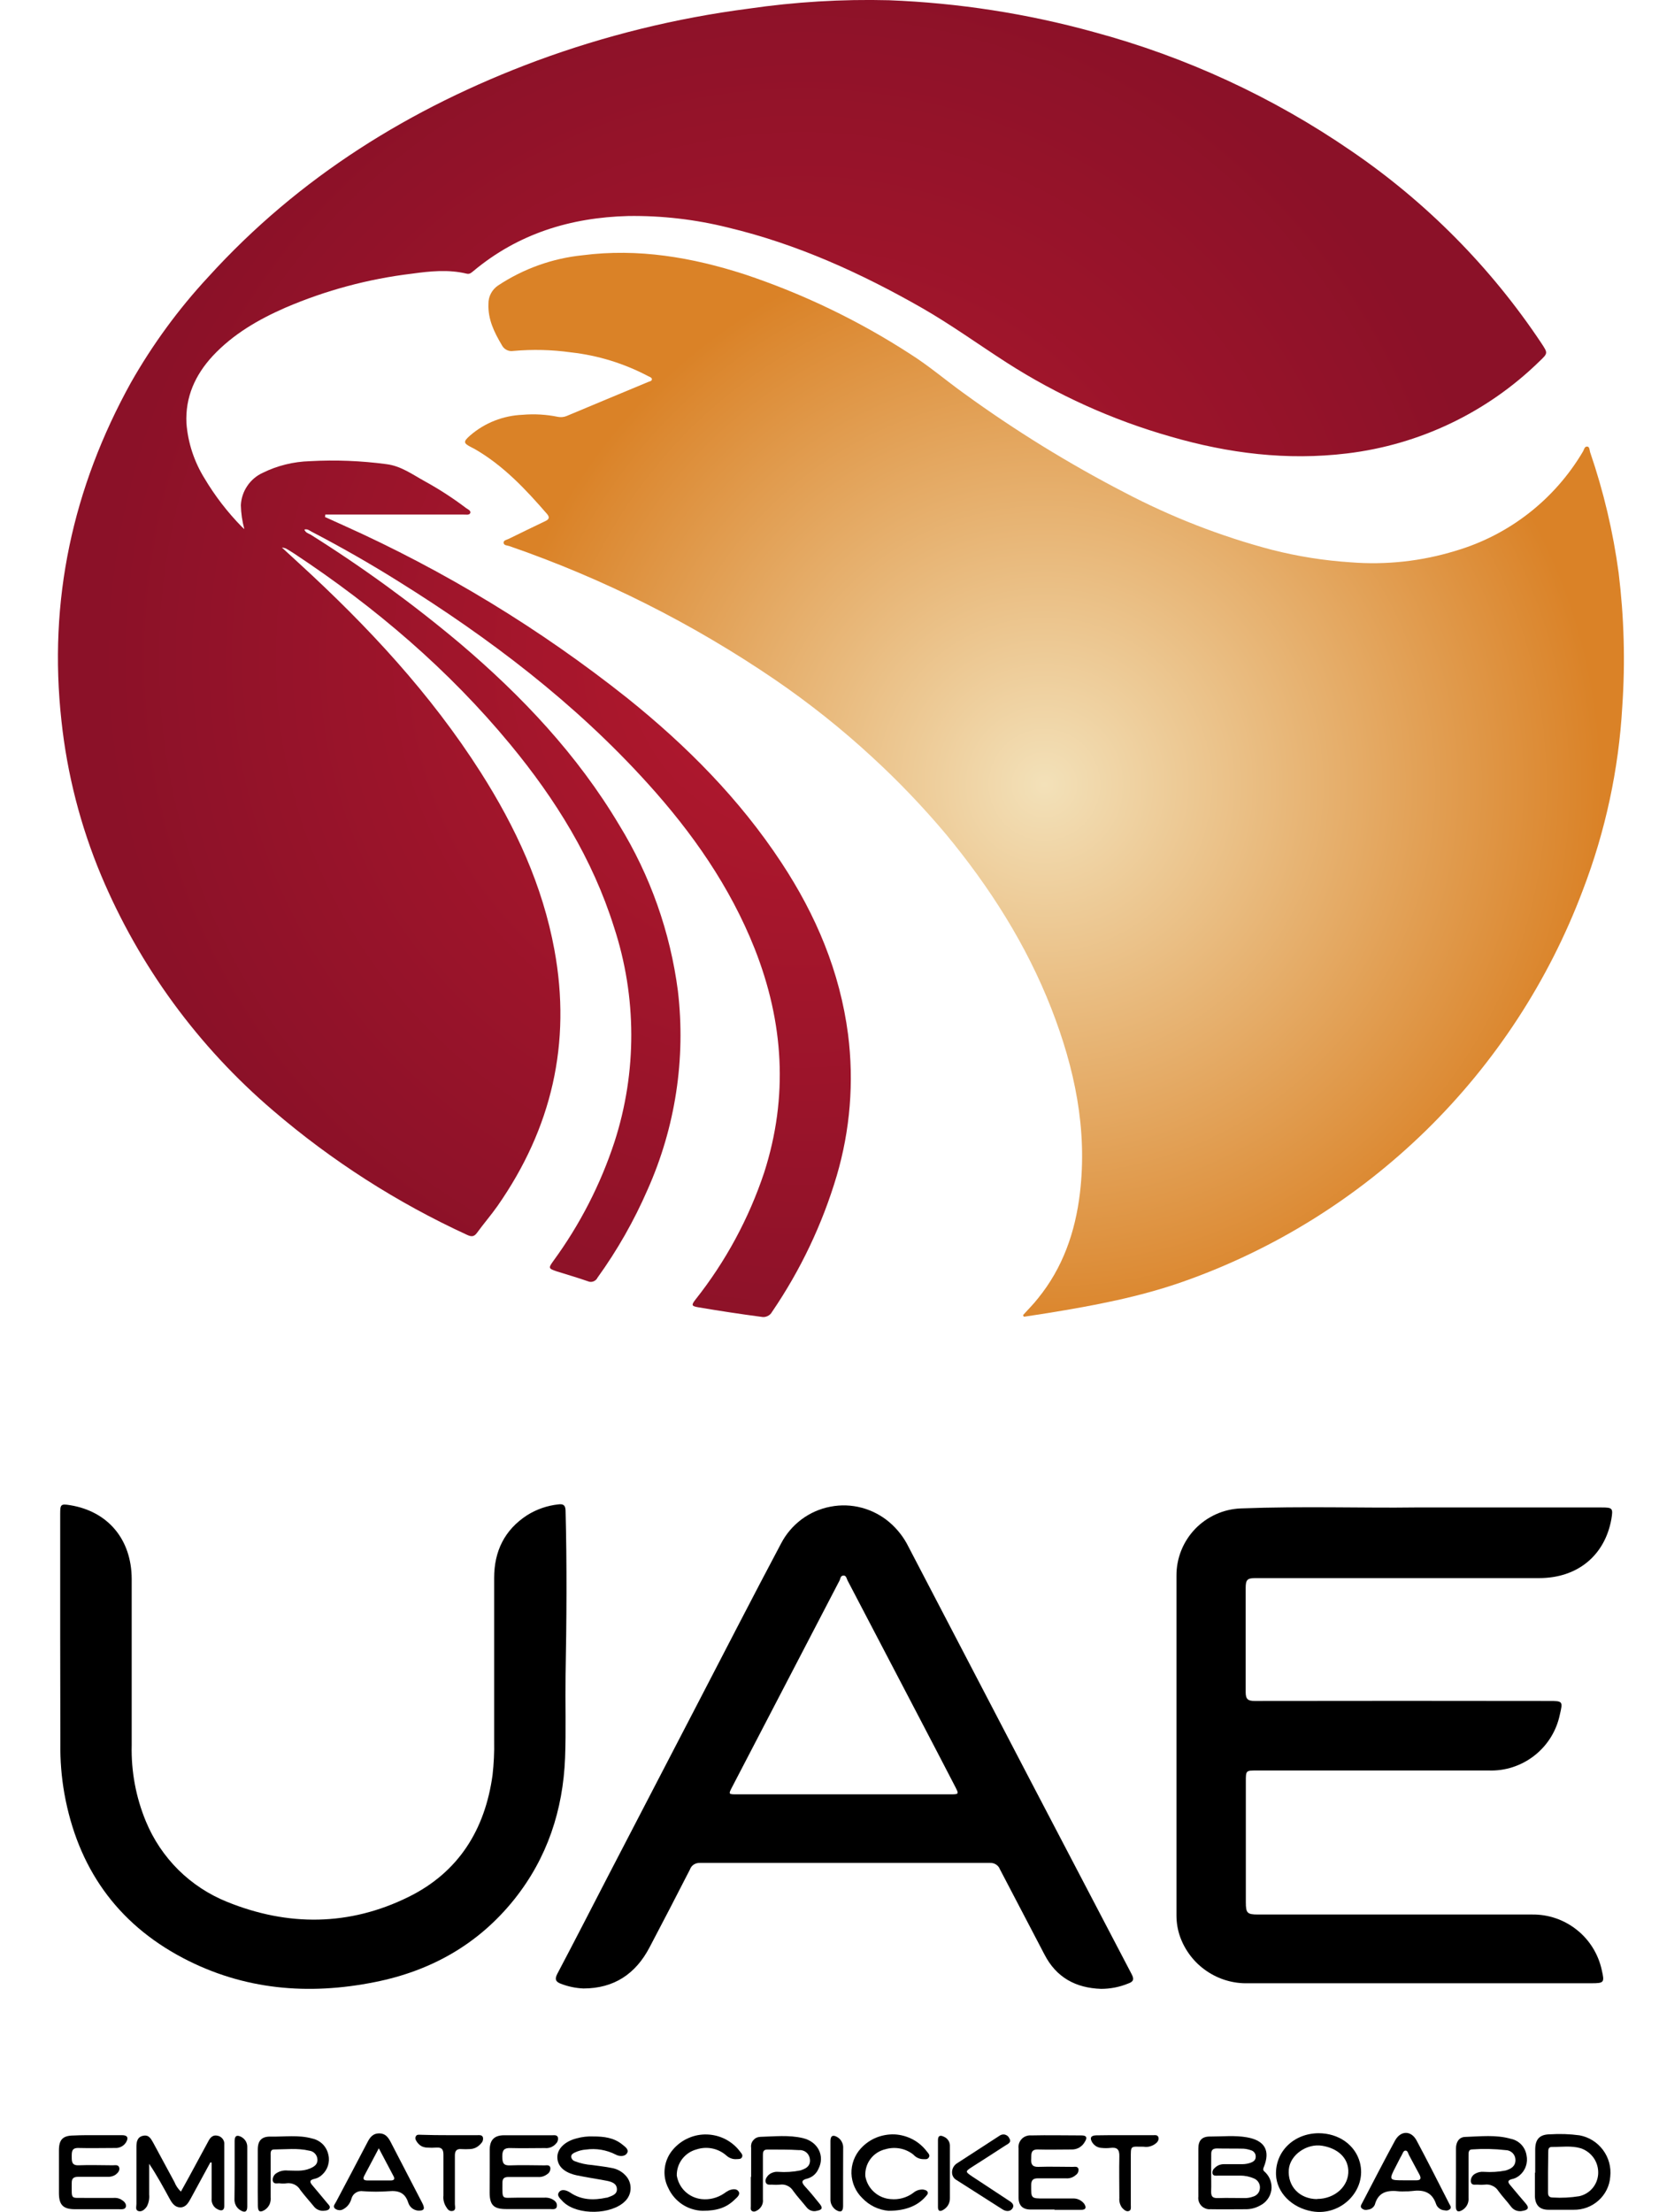 <svg width="21" height="28" viewBox="0 0 21 28" fill="none" xmlns="http://www.w3.org/2000/svg">
<path d="M3.093 6.697C3.066 6.598 3.051 6.496 3.049 6.394C3.053 6.307 3.081 6.223 3.13 6.151C3.178 6.079 3.246 6.021 3.325 5.985C3.511 5.893 3.715 5.843 3.923 5.837C4.247 5.819 4.572 5.832 4.893 5.875C5.077 5.898 5.223 6.007 5.378 6.092C5.56 6.192 5.734 6.305 5.899 6.43C5.921 6.446 5.962 6.462 5.953 6.492C5.944 6.523 5.898 6.512 5.868 6.513C5.783 6.513 5.696 6.513 5.61 6.513C5.113 6.513 4.616 6.513 4.118 6.513L4.114 6.544C4.19 6.578 4.266 6.612 4.342 6.647C5.629 7.224 6.838 7.96 7.942 8.837C8.692 9.439 9.361 10.113 9.891 10.918C10.329 11.582 10.632 12.299 10.735 13.093C10.811 13.693 10.762 14.303 10.591 14.883C10.409 15.496 10.133 16.076 9.773 16.604C9.76 16.628 9.74 16.647 9.715 16.658C9.69 16.67 9.662 16.673 9.636 16.667C9.371 16.632 9.107 16.592 8.843 16.547C8.753 16.532 8.748 16.52 8.804 16.448C9.185 15.967 9.479 15.423 9.673 14.841C9.981 13.882 9.92 12.938 9.553 12.008C9.24 11.219 8.762 10.538 8.197 9.914C7.277 8.897 6.197 8.077 5.038 7.355C4.682 7.132 4.317 6.924 3.945 6.73C3.918 6.716 3.893 6.691 3.853 6.703C3.867 6.741 3.902 6.752 3.929 6.765C4.592 7.181 5.225 7.642 5.824 8.145C6.608 8.811 7.308 9.552 7.838 10.442C8.231 11.082 8.484 11.797 8.581 12.542C8.682 13.4 8.549 14.269 8.197 15.058C8.026 15.451 7.814 15.824 7.563 16.172C7.553 16.194 7.534 16.21 7.511 16.219C7.489 16.227 7.464 16.227 7.442 16.217C7.311 16.171 7.178 16.133 7.048 16.092C6.94 16.055 6.94 16.05 7.005 15.959C7.34 15.501 7.601 14.993 7.778 14.454C8.064 13.57 8.062 12.617 7.772 11.734C7.5 10.87 7.033 10.117 6.459 9.422C5.676 8.475 4.752 7.687 3.729 7.01C3.693 6.986 3.656 6.964 3.619 6.942C3.603 6.936 3.586 6.932 3.568 6.93C3.655 7.009 3.722 7.072 3.79 7.134C4.656 7.927 5.452 8.782 6.085 9.776C6.527 10.47 6.868 11.207 7.018 12.023C7.235 13.204 6.983 14.281 6.299 15.262C6.217 15.379 6.122 15.488 6.038 15.604C6.001 15.655 5.967 15.655 5.913 15.63C5.026 15.222 4.2 14.693 3.459 14.058C2.51 13.249 1.763 12.229 1.28 11.079C1.019 10.455 0.85 9.797 0.778 9.125C0.61 7.602 0.919 6.176 1.658 4.841C1.931 4.361 2.258 3.913 2.634 3.508C3.785 2.239 5.197 1.363 6.792 0.77C7.658 0.45 8.557 0.229 9.473 0.11C10.062 0.024 10.657 -0.012 11.252 0.003C12.129 0.037 12.998 0.171 13.844 0.405C15.007 0.718 16.108 1.226 17.101 1.908C18.054 2.557 18.873 3.385 19.512 4.345C19.594 4.47 19.595 4.47 19.488 4.572C18.827 5.219 17.97 5.629 17.051 5.739C16.291 5.831 15.551 5.739 14.818 5.526C14.084 5.317 13.384 5.001 12.742 4.589C12.386 4.36 12.043 4.112 11.676 3.901C10.899 3.457 10.09 3.089 9.215 2.88C8.802 2.777 8.377 2.728 7.952 2.734C7.223 2.753 6.559 2.957 5.992 3.431C5.968 3.45 5.947 3.473 5.908 3.464C5.677 3.408 5.445 3.432 5.214 3.464C4.663 3.53 4.123 3.675 3.613 3.894C3.27 4.044 2.951 4.229 2.693 4.505C2.471 4.745 2.344 5.025 2.36 5.357C2.379 5.604 2.458 5.844 2.589 6.055C2.721 6.277 2.88 6.483 3.061 6.668C3.071 6.678 3.082 6.688 3.093 6.697Z" fill="url(#paint0_radial_117_7513)"/>
<path d="M12.95 16.645C13.012 16.576 13.08 16.509 13.137 16.436C13.454 16.047 13.611 15.593 13.67 15.101C13.766 14.289 13.602 13.519 13.309 12.767C12.992 11.955 12.528 11.228 11.973 10.557C11.684 10.214 11.374 9.889 11.044 9.586C10.658 9.229 10.246 8.901 9.812 8.604C8.771 7.894 7.639 7.324 6.448 6.912C6.42 6.902 6.374 6.906 6.375 6.866C6.375 6.837 6.417 6.832 6.442 6.819C6.595 6.744 6.747 6.67 6.9 6.597C6.946 6.576 6.963 6.552 6.926 6.507C6.655 6.194 6.372 5.892 6.007 5.682L5.968 5.662C5.864 5.609 5.861 5.591 5.952 5.511C6.137 5.351 6.371 5.26 6.615 5.25C6.765 5.237 6.915 5.246 7.062 5.276C7.098 5.283 7.136 5.28 7.171 5.266C7.516 5.121 7.861 4.978 8.206 4.834C8.223 4.827 8.251 4.824 8.252 4.801C8.252 4.778 8.222 4.77 8.203 4.76C7.899 4.6 7.569 4.498 7.228 4.46C6.986 4.426 6.741 4.42 6.497 4.442C6.468 4.447 6.437 4.442 6.411 4.428C6.384 4.414 6.363 4.391 6.35 4.364C6.255 4.204 6.175 4.04 6.183 3.847C6.182 3.801 6.192 3.756 6.214 3.715C6.235 3.674 6.266 3.64 6.304 3.614C6.624 3.402 6.991 3.27 7.373 3.231C8.078 3.14 8.76 3.257 9.428 3.473C10.165 3.719 10.867 4.057 11.519 4.479C11.757 4.629 11.972 4.814 12.202 4.979C12.846 5.447 13.525 5.866 14.232 6.232C14.826 6.544 15.452 6.788 16.1 6.959C16.426 7.042 16.759 7.095 17.095 7.117C17.543 7.153 17.994 7.104 18.424 6.972C19.102 6.773 19.679 6.323 20.038 5.714C20.052 5.692 20.055 5.652 20.089 5.652C20.123 5.652 20.12 5.697 20.128 5.723C20.298 6.219 20.419 6.73 20.489 7.25C20.558 7.812 20.574 8.379 20.535 8.944C20.49 9.74 20.321 10.524 20.035 11.269C19.604 12.413 18.927 13.45 18.053 14.306C17.179 15.161 16.129 15.816 14.975 16.222C14.424 16.416 13.85 16.524 13.272 16.618C13.168 16.635 13.063 16.65 12.96 16.666L12.95 16.645Z" fill="url(#paint1_radial_117_7513)"/>
<path d="M17.907 19.08H20.272C20.413 19.08 20.42 19.089 20.397 19.228C20.314 19.689 19.967 19.974 19.483 19.974C18.316 19.974 17.149 19.974 15.983 19.974C15.951 19.974 15.92 19.974 15.888 19.974C15.788 19.974 15.768 19.997 15.768 20.099C15.768 20.537 15.768 20.979 15.768 21.418C15.768 21.508 15.798 21.529 15.883 21.529C17.125 21.527 18.367 21.527 19.608 21.529C19.783 21.529 19.785 21.532 19.744 21.705C19.701 21.91 19.587 22.092 19.422 22.221C19.257 22.35 19.052 22.417 18.843 22.409C17.865 22.409 16.888 22.409 15.91 22.409C15.77 22.409 15.77 22.409 15.77 22.55V24.077C15.77 24.213 15.787 24.232 15.923 24.232H19.393C19.599 24.229 19.8 24.298 19.961 24.427C20.122 24.555 20.233 24.736 20.276 24.937C20.312 25.093 20.305 25.102 20.144 25.102C18.695 25.102 17.246 25.102 15.797 25.102C15.61 25.107 15.426 25.052 15.272 24.946C15.118 24.841 15.001 24.689 14.938 24.514C14.907 24.427 14.892 24.335 14.892 24.244C14.892 22.81 14.892 21.376 14.892 19.942C14.891 19.722 14.976 19.511 15.128 19.352C15.28 19.194 15.488 19.1 15.708 19.092C16.494 19.062 17.279 19.089 17.907 19.08Z" fill="black"/>
<path d="M13.938 25.173C13.617 25.162 13.371 25.03 13.22 24.736C13.032 24.376 12.845 24.018 12.657 23.659C12.648 23.634 12.63 23.613 12.608 23.599C12.585 23.584 12.559 23.578 12.532 23.579C11.308 23.579 10.084 23.579 8.859 23.579C8.832 23.578 8.805 23.585 8.783 23.599C8.76 23.614 8.743 23.635 8.734 23.661C8.565 23.991 8.395 24.32 8.222 24.648C8.046 24.984 7.772 25.168 7.385 25.168C7.29 25.164 7.196 25.145 7.107 25.111C7.034 25.086 7.017 25.052 7.057 24.978C7.273 24.569 7.484 24.157 7.696 23.747L8.836 21.552C9.186 20.879 9.532 20.204 9.888 19.534C9.95 19.415 10.039 19.311 10.147 19.23C10.255 19.15 10.379 19.095 10.512 19.07C10.644 19.044 10.78 19.049 10.91 19.084C11.04 19.119 11.161 19.183 11.263 19.271C11.361 19.356 11.441 19.459 11.499 19.576C12.005 20.546 12.511 21.516 13.017 22.487C13.452 23.32 13.887 24.152 14.323 24.984C14.356 25.046 14.354 25.08 14.282 25.105C14.173 25.15 14.056 25.173 13.938 25.173ZM10.676 22.711H12.022C12.141 22.711 12.141 22.711 12.088 22.608C11.948 22.337 11.807 22.067 11.665 21.795C11.352 21.196 11.04 20.598 10.727 20.001C10.716 19.977 10.711 19.938 10.674 19.942C10.637 19.946 10.64 19.978 10.629 20.001L9.267 22.619C9.22 22.709 9.221 22.711 9.324 22.711H10.676Z" fill="black"/>
<path d="M0.762 20.726V19.157C0.762 19.041 0.771 19.032 0.887 19.051C1.367 19.129 1.665 19.484 1.667 19.984C1.667 20.686 1.667 21.387 1.667 22.088C1.659 22.419 1.72 22.748 1.847 23.054C1.942 23.284 2.082 23.492 2.258 23.667C2.435 23.842 2.644 23.979 2.875 24.072C3.645 24.384 4.423 24.379 5.172 24.009C5.805 23.697 6.14 23.158 6.235 22.465C6.251 22.322 6.258 22.178 6.255 22.035C6.255 21.347 6.255 20.66 6.255 19.972C6.255 19.636 6.385 19.365 6.672 19.178C6.792 19.103 6.927 19.056 7.068 19.041C7.13 19.033 7.157 19.051 7.159 19.118C7.177 19.814 7.172 20.509 7.159 21.204C7.154 21.551 7.166 21.899 7.153 22.247C7.127 22.91 6.928 23.516 6.51 24.04C6.054 24.61 5.454 24.946 4.746 25.087C3.904 25.256 3.084 25.187 2.315 24.782C1.474 24.339 0.983 23.633 0.815 22.702C0.778 22.492 0.761 22.28 0.764 22.067C0.763 21.625 0.762 21.175 0.762 20.726Z" fill="black"/>
<path d="M2.663 27.369C2.579 27.522 2.496 27.675 2.413 27.829C2.383 27.884 2.35 27.939 2.282 27.939C2.214 27.938 2.178 27.886 2.148 27.831C2.067 27.683 1.987 27.534 1.888 27.387V27.777C1.893 27.828 1.883 27.881 1.859 27.927C1.834 27.964 1.796 27.998 1.753 27.986C1.71 27.974 1.727 27.928 1.727 27.896C1.727 27.655 1.727 27.413 1.727 27.172C1.727 27.106 1.739 27.047 1.813 27.032C1.886 27.018 1.909 27.069 1.938 27.118C2.028 27.285 2.118 27.452 2.208 27.618C2.226 27.664 2.254 27.705 2.29 27.739C2.353 27.625 2.415 27.515 2.473 27.405C2.531 27.296 2.583 27.203 2.637 27.102C2.661 27.055 2.694 27.019 2.751 27.031C2.777 27.035 2.801 27.049 2.817 27.07C2.834 27.091 2.842 27.117 2.839 27.144C2.839 27.402 2.839 27.661 2.839 27.92C2.839 27.977 2.807 27.988 2.759 27.965C2.732 27.953 2.71 27.933 2.696 27.908C2.682 27.883 2.676 27.854 2.679 27.825C2.679 27.674 2.679 27.523 2.679 27.372L2.663 27.369Z" fill="black"/>
<path d="M15.169 27.495C15.169 27.395 15.169 27.295 15.169 27.194C15.169 27.093 15.213 27.04 15.321 27.042C15.475 27.042 15.633 27.025 15.784 27.052C16.012 27.092 16.083 27.222 15.996 27.433C15.982 27.467 15.996 27.477 16.016 27.495C16.046 27.524 16.069 27.56 16.082 27.6C16.095 27.639 16.099 27.681 16.093 27.722C16.086 27.764 16.07 27.803 16.045 27.836C16.02 27.87 15.988 27.897 15.951 27.915C15.898 27.945 15.838 27.961 15.778 27.962C15.626 27.962 15.474 27.965 15.321 27.962C15.3 27.964 15.279 27.961 15.26 27.953C15.24 27.945 15.222 27.934 15.208 27.919C15.193 27.904 15.182 27.885 15.175 27.865C15.169 27.846 15.166 27.824 15.169 27.803C15.168 27.702 15.169 27.599 15.169 27.495ZM15.331 27.5C15.331 27.577 15.334 27.655 15.331 27.732C15.328 27.81 15.357 27.823 15.423 27.821C15.531 27.817 15.641 27.821 15.75 27.821C15.787 27.822 15.825 27.816 15.86 27.803C15.883 27.797 15.905 27.784 15.921 27.765C15.937 27.747 15.946 27.723 15.948 27.698C15.951 27.672 15.945 27.646 15.932 27.624C15.919 27.601 15.899 27.584 15.874 27.573C15.819 27.549 15.759 27.536 15.699 27.537C15.604 27.537 15.511 27.537 15.415 27.537C15.39 27.537 15.359 27.544 15.348 27.511C15.346 27.498 15.347 27.485 15.352 27.473C15.356 27.461 15.364 27.45 15.374 27.442C15.39 27.425 15.409 27.412 15.431 27.403C15.453 27.395 15.476 27.391 15.499 27.392C15.573 27.392 15.648 27.392 15.723 27.392C15.76 27.392 15.797 27.386 15.833 27.373C15.867 27.36 15.895 27.34 15.895 27.299C15.896 27.28 15.891 27.261 15.879 27.246C15.868 27.23 15.851 27.22 15.833 27.215C15.803 27.205 15.772 27.198 15.74 27.196C15.628 27.193 15.516 27.196 15.405 27.193C15.353 27.193 15.331 27.213 15.332 27.264C15.331 27.339 15.331 27.419 15.331 27.5Z" fill="black"/>
<path d="M18.43 27.556C18.43 27.436 18.43 27.315 18.43 27.194C18.43 27.116 18.466 27.05 18.545 27.047C18.74 27.041 18.936 27.016 19.128 27.072C19.177 27.082 19.223 27.108 19.258 27.145C19.292 27.182 19.315 27.228 19.323 27.279C19.333 27.325 19.33 27.374 19.314 27.419C19.299 27.464 19.271 27.504 19.235 27.534C19.206 27.558 19.172 27.575 19.135 27.582C19.083 27.596 19.085 27.62 19.115 27.655C19.181 27.734 19.247 27.814 19.315 27.892C19.363 27.949 19.336 27.972 19.278 27.982C19.25 27.99 19.22 27.988 19.193 27.979C19.166 27.969 19.142 27.951 19.125 27.927C19.075 27.86 19.018 27.802 18.968 27.733C18.95 27.704 18.924 27.68 18.892 27.666C18.861 27.651 18.826 27.646 18.792 27.651C18.763 27.654 18.735 27.654 18.706 27.651C18.674 27.648 18.63 27.665 18.619 27.618C18.616 27.598 18.619 27.577 18.628 27.559C18.637 27.541 18.651 27.526 18.669 27.515C18.703 27.494 18.744 27.485 18.784 27.489C18.876 27.495 18.968 27.49 19.058 27.472C19.126 27.452 19.183 27.42 19.183 27.339C19.183 27.306 19.17 27.274 19.147 27.251C19.123 27.227 19.091 27.214 19.058 27.214C18.919 27.198 18.777 27.195 18.637 27.205C18.583 27.205 18.59 27.252 18.589 27.289C18.589 27.464 18.589 27.64 18.589 27.815C18.592 27.845 18.587 27.875 18.574 27.903C18.561 27.93 18.541 27.953 18.515 27.97C18.458 28.006 18.429 27.992 18.428 27.925C18.428 27.804 18.43 27.68 18.43 27.556Z" fill="black"/>
<path d="M3.263 27.551C3.263 27.436 3.263 27.321 3.263 27.206C3.263 27.091 3.315 27.04 3.427 27.043C3.602 27.046 3.779 27.019 3.951 27.067C4.002 27.078 4.049 27.103 4.086 27.14C4.122 27.177 4.147 27.224 4.157 27.276C4.168 27.321 4.165 27.367 4.151 27.412C4.137 27.455 4.112 27.495 4.077 27.526C4.051 27.552 4.017 27.57 3.98 27.578C3.911 27.593 3.921 27.622 3.958 27.664C4.021 27.738 4.083 27.814 4.146 27.889C4.16 27.906 4.183 27.924 4.172 27.949C4.162 27.974 4.133 27.979 4.107 27.981C4.081 27.985 4.055 27.981 4.031 27.971C4.007 27.961 3.986 27.945 3.971 27.924C3.915 27.855 3.854 27.789 3.801 27.718C3.784 27.688 3.758 27.664 3.726 27.649C3.695 27.634 3.66 27.629 3.626 27.634C3.598 27.638 3.569 27.638 3.54 27.634C3.509 27.631 3.464 27.65 3.453 27.602C3.45 27.583 3.454 27.564 3.462 27.547C3.47 27.53 3.483 27.516 3.499 27.506C3.541 27.479 3.59 27.467 3.639 27.472C3.733 27.472 3.826 27.486 3.92 27.448C3.972 27.426 4.022 27.399 4.018 27.332C4.017 27.305 4.006 27.278 3.987 27.258C3.968 27.237 3.942 27.224 3.914 27.221C3.767 27.186 3.617 27.205 3.468 27.206C3.419 27.206 3.426 27.253 3.426 27.286C3.426 27.462 3.426 27.637 3.426 27.812C3.429 27.842 3.424 27.873 3.412 27.901C3.399 27.928 3.379 27.952 3.354 27.969C3.292 28.008 3.265 27.994 3.264 27.921C3.262 27.798 3.263 27.674 3.263 27.551Z" fill="black"/>
<path d="M7.51 27.041C7.64 27.041 7.769 27.055 7.876 27.142C7.91 27.17 7.965 27.205 7.938 27.251C7.912 27.297 7.843 27.298 7.793 27.27C7.677 27.211 7.546 27.189 7.418 27.207C7.369 27.21 7.321 27.223 7.277 27.244C7.254 27.255 7.229 27.268 7.23 27.3C7.232 27.312 7.238 27.325 7.246 27.335C7.255 27.344 7.266 27.352 7.278 27.355C7.348 27.382 7.422 27.398 7.497 27.403C7.578 27.415 7.662 27.423 7.743 27.44C7.816 27.452 7.883 27.491 7.93 27.548C7.967 27.593 7.985 27.65 7.982 27.708C7.979 27.766 7.954 27.82 7.912 27.861C7.74 28.033 7.315 28.041 7.136 27.875L7.13 27.87C7.099 27.833 7.042 27.795 7.075 27.748C7.107 27.701 7.173 27.721 7.22 27.753C7.362 27.848 7.517 27.85 7.676 27.816C7.679 27.816 7.681 27.816 7.684 27.816C7.74 27.794 7.812 27.779 7.809 27.706C7.806 27.634 7.74 27.614 7.68 27.602C7.555 27.578 7.43 27.56 7.305 27.534C7.142 27.5 7.055 27.418 7.055 27.303C7.055 27.198 7.147 27.104 7.3 27.065C7.368 27.046 7.439 27.038 7.51 27.041Z" fill="black"/>
<path d="M16.69 27C16.943 27 17.153 27.146 17.213 27.368C17.307 27.716 16.98 28.053 16.61 27.989C16.352 27.945 16.16 27.751 16.152 27.524C16.143 27.232 16.376 27.003 16.69 27ZM16.672 27.832C16.898 27.832 17.078 27.668 17.067 27.468C17.059 27.309 16.934 27.192 16.738 27.159C16.542 27.126 16.33 27.274 16.314 27.459C16.297 27.673 16.451 27.833 16.672 27.834V27.832Z" fill="black"/>
<path d="M19.433 27.5C19.433 27.402 19.433 27.305 19.433 27.207C19.433 27.075 19.49 27.015 19.62 27.014C19.745 27.006 19.871 27.01 19.995 27.027C20.113 27.049 20.219 27.115 20.291 27.212C20.363 27.309 20.396 27.429 20.383 27.549C20.375 27.665 20.322 27.773 20.235 27.851C20.149 27.929 20.036 27.971 19.92 27.969C19.814 27.969 19.707 27.969 19.601 27.969C19.495 27.969 19.435 27.917 19.429 27.801V27.5H19.433ZM19.595 27.494C19.595 27.58 19.595 27.666 19.595 27.752C19.595 27.793 19.611 27.814 19.657 27.814C19.769 27.821 19.881 27.815 19.992 27.797C20.057 27.782 20.115 27.747 20.158 27.696C20.201 27.646 20.226 27.582 20.23 27.516C20.234 27.445 20.215 27.375 20.176 27.317C20.136 27.258 20.078 27.214 20.011 27.191C19.891 27.155 19.766 27.175 19.643 27.174C19.599 27.174 19.598 27.208 19.598 27.241L19.595 27.494Z" fill="black"/>
<path d="M13.348 27.966C13.247 27.966 13.146 27.966 13.046 27.966C12.945 27.966 12.893 27.915 12.893 27.813C12.893 27.604 12.893 27.397 12.893 27.192C12.89 27.17 12.893 27.148 12.9 27.127C12.907 27.107 12.918 27.088 12.934 27.072C12.949 27.056 12.968 27.044 12.988 27.037C13.009 27.029 13.031 27.026 13.053 27.028C13.265 27.023 13.478 27.028 13.691 27.028C13.759 27.028 13.763 27.06 13.732 27.109C13.716 27.139 13.691 27.164 13.661 27.182C13.631 27.199 13.597 27.207 13.562 27.206C13.421 27.206 13.281 27.21 13.14 27.206C13.043 27.203 13.056 27.266 13.053 27.326C13.049 27.387 13.064 27.428 13.142 27.426C13.289 27.421 13.435 27.426 13.579 27.426C13.606 27.426 13.642 27.416 13.652 27.454C13.653 27.469 13.651 27.483 13.645 27.497C13.639 27.51 13.63 27.521 13.618 27.529C13.601 27.544 13.581 27.556 13.56 27.563C13.538 27.57 13.516 27.573 13.493 27.571C13.375 27.571 13.258 27.571 13.139 27.571C13.077 27.571 13.054 27.593 13.053 27.656C13.053 27.826 13.047 27.826 13.218 27.826C13.336 27.826 13.454 27.826 13.572 27.826C13.601 27.824 13.63 27.828 13.656 27.84C13.683 27.852 13.706 27.87 13.724 27.893C13.752 27.936 13.75 27.97 13.686 27.97H13.349L13.348 27.966Z" fill="black"/>
<path d="M6.199 27.486C6.199 27.394 6.199 27.302 6.199 27.21C6.199 27.085 6.258 27.027 6.378 27.026C6.581 27.026 6.786 27.026 6.989 27.026C7.017 27.026 7.052 27.019 7.063 27.055C7.065 27.069 7.064 27.084 7.059 27.098C7.055 27.112 7.046 27.124 7.036 27.134C7.019 27.153 6.997 27.168 6.973 27.178C6.949 27.187 6.923 27.191 6.897 27.188C6.753 27.188 6.609 27.192 6.466 27.188C6.382 27.184 6.357 27.213 6.358 27.296C6.359 27.378 6.373 27.412 6.462 27.407C6.606 27.401 6.749 27.407 6.893 27.407C6.919 27.407 6.956 27.397 6.966 27.435C6.968 27.451 6.966 27.467 6.959 27.482C6.953 27.496 6.942 27.509 6.929 27.517C6.894 27.544 6.851 27.558 6.808 27.554C6.683 27.554 6.561 27.554 6.437 27.554C6.383 27.554 6.359 27.572 6.36 27.629C6.36 27.85 6.344 27.816 6.539 27.816C6.654 27.816 6.769 27.816 6.884 27.816C6.915 27.813 6.947 27.817 6.977 27.829C7.018 27.848 7.056 27.876 7.049 27.924C7.043 27.973 6.991 27.96 6.958 27.96C6.774 27.96 6.59 27.96 6.406 27.96C6.248 27.96 6.199 27.908 6.198 27.753L6.199 27.486Z" fill="black"/>
<path d="M1.227 27.025C1.334 27.025 1.44 27.025 1.546 27.025C1.615 27.025 1.631 27.06 1.593 27.119C1.578 27.142 1.557 27.16 1.532 27.172C1.507 27.184 1.48 27.189 1.452 27.187C1.3 27.187 1.147 27.191 0.995 27.187C0.907 27.184 0.908 27.234 0.908 27.296C0.908 27.358 0.908 27.409 0.995 27.406C1.139 27.4 1.283 27.406 1.427 27.406C1.456 27.406 1.497 27.395 1.509 27.434C1.52 27.473 1.491 27.504 1.46 27.527C1.428 27.547 1.39 27.555 1.352 27.552C1.232 27.552 1.111 27.552 0.99 27.552C0.932 27.552 0.907 27.571 0.908 27.631C0.908 27.853 0.89 27.814 1.089 27.819C1.204 27.819 1.319 27.819 1.434 27.819C1.466 27.816 1.498 27.821 1.526 27.835C1.562 27.856 1.6 27.884 1.594 27.927C1.587 27.97 1.535 27.962 1.501 27.962C1.317 27.962 1.134 27.962 0.949 27.962C0.799 27.962 0.747 27.907 0.746 27.76C0.746 27.579 0.746 27.398 0.746 27.217C0.746 27.081 0.795 27.029 0.934 27.029C1.032 27.024 1.129 27.025 1.227 27.025Z" fill="black"/>
<path d="M9.508 27.552C9.508 27.427 9.508 27.305 9.508 27.182C9.505 27.166 9.507 27.149 9.511 27.133C9.516 27.116 9.524 27.102 9.535 27.089C9.546 27.076 9.559 27.065 9.574 27.058C9.589 27.051 9.606 27.047 9.623 27.046C9.803 27.041 9.985 27.02 10.163 27.062C10.356 27.108 10.444 27.288 10.36 27.452C10.347 27.482 10.328 27.508 10.304 27.529C10.28 27.55 10.252 27.565 10.221 27.574C10.133 27.594 10.148 27.629 10.196 27.681C10.259 27.749 10.316 27.82 10.374 27.892C10.418 27.945 10.408 27.97 10.34 27.982C10.316 27.989 10.291 27.988 10.268 27.98C10.245 27.972 10.225 27.957 10.21 27.938C10.154 27.868 10.093 27.803 10.041 27.731C10.024 27.703 9.999 27.68 9.969 27.666C9.939 27.651 9.906 27.646 9.873 27.651C9.839 27.654 9.805 27.654 9.77 27.651C9.742 27.651 9.708 27.658 9.694 27.625C9.68 27.593 9.701 27.559 9.724 27.533C9.741 27.517 9.76 27.505 9.782 27.498C9.803 27.49 9.826 27.487 9.849 27.489C9.943 27.496 10.039 27.49 10.131 27.471C10.194 27.45 10.256 27.425 10.253 27.339C10.252 27.321 10.248 27.304 10.241 27.288C10.234 27.273 10.224 27.259 10.211 27.247C10.198 27.235 10.183 27.226 10.167 27.221C10.15 27.215 10.133 27.212 10.116 27.214C9.981 27.205 9.846 27.208 9.711 27.207C9.656 27.207 9.657 27.247 9.657 27.285C9.657 27.469 9.657 27.653 9.657 27.837C9.66 27.863 9.656 27.889 9.645 27.912C9.634 27.936 9.616 27.956 9.595 27.971C9.573 27.984 9.549 28 9.523 27.987C9.496 27.973 9.504 27.947 9.504 27.924C9.504 27.799 9.504 27.678 9.504 27.554L9.508 27.552Z" fill="black"/>
<path d="M5.295 27.98C5.266 27.978 5.238 27.967 5.215 27.949C5.192 27.93 5.175 27.905 5.167 27.877C5.127 27.752 5.042 27.723 4.923 27.734C4.814 27.742 4.705 27.742 4.596 27.734C4.565 27.729 4.533 27.735 4.506 27.752C4.479 27.768 4.459 27.794 4.45 27.824C4.443 27.852 4.431 27.878 4.414 27.902C4.397 27.925 4.375 27.945 4.35 27.959C4.333 27.97 4.313 27.976 4.293 27.974C4.273 27.973 4.253 27.965 4.238 27.952C4.21 27.923 4.242 27.893 4.255 27.867C4.387 27.617 4.52 27.367 4.652 27.113C4.684 27.051 4.721 27.002 4.8 27.002C4.88 27.002 4.916 27.055 4.947 27.115C5.08 27.373 5.213 27.63 5.347 27.887C5.382 27.957 5.369 27.982 5.295 27.98ZM4.795 27.191C4.728 27.316 4.67 27.427 4.613 27.535C4.587 27.582 4.605 27.598 4.652 27.598C4.749 27.598 4.847 27.598 4.944 27.598C4.988 27.598 5.003 27.582 4.98 27.541L4.795 27.191Z" fill="black"/>
<path d="M17.785 27.736C17.762 27.737 17.739 27.737 17.716 27.736C17.572 27.719 17.449 27.736 17.403 27.904C17.396 27.921 17.384 27.936 17.369 27.947C17.354 27.958 17.336 27.965 17.318 27.967C17.304 27.971 17.289 27.972 17.275 27.97C17.261 27.967 17.248 27.96 17.237 27.951C17.213 27.927 17.233 27.902 17.244 27.881C17.381 27.619 17.516 27.356 17.657 27.096C17.728 26.964 17.862 26.962 17.932 27.093C18.074 27.359 18.209 27.627 18.346 27.895C18.356 27.915 18.375 27.936 18.357 27.958C18.348 27.967 18.336 27.974 18.323 27.977C18.311 27.98 18.297 27.979 18.285 27.976C18.262 27.975 18.239 27.967 18.221 27.953C18.202 27.94 18.187 27.921 18.179 27.899C18.128 27.743 18.016 27.712 17.871 27.732C17.842 27.735 17.813 27.737 17.785 27.736ZM17.785 27.596C17.833 27.596 17.882 27.596 17.931 27.596C17.98 27.596 17.993 27.575 17.97 27.528C17.924 27.445 17.881 27.36 17.836 27.278C17.824 27.256 17.82 27.22 17.791 27.22C17.763 27.22 17.755 27.259 17.741 27.282C17.716 27.325 17.696 27.369 17.673 27.412C17.577 27.597 17.577 27.597 17.787 27.596H17.785Z" fill="black"/>
<path d="M11.247 27.982C11.121 27.971 11.003 27.914 10.916 27.822C10.831 27.74 10.782 27.628 10.778 27.51C10.775 27.393 10.818 27.278 10.897 27.192C10.951 27.133 11.018 27.086 11.091 27.056C11.165 27.026 11.245 27.012 11.325 27.015C11.404 27.019 11.482 27.041 11.553 27.078C11.623 27.115 11.685 27.168 11.733 27.232C11.749 27.253 11.777 27.276 11.757 27.307C11.738 27.338 11.706 27.327 11.677 27.328C11.634 27.325 11.594 27.306 11.564 27.273C11.515 27.233 11.457 27.206 11.395 27.194C11.332 27.182 11.268 27.185 11.207 27.203C11.131 27.221 11.063 27.265 11.017 27.328C10.97 27.392 10.948 27.469 10.954 27.547C10.968 27.624 11.007 27.694 11.066 27.746C11.124 27.798 11.198 27.829 11.275 27.834C11.377 27.844 11.478 27.816 11.559 27.756C11.576 27.741 11.596 27.73 11.617 27.722C11.639 27.715 11.662 27.712 11.684 27.713C11.707 27.717 11.732 27.722 11.742 27.744C11.752 27.767 11.73 27.786 11.716 27.803C11.616 27.917 11.466 27.982 11.247 27.982Z" fill="black"/>
<path d="M8.893 27.982C8.801 27.979 8.712 27.951 8.635 27.9C8.559 27.849 8.498 27.778 8.46 27.695C8.419 27.616 8.403 27.527 8.415 27.439C8.426 27.352 8.463 27.27 8.522 27.203C8.575 27.142 8.641 27.093 8.716 27.061C8.79 27.028 8.871 27.013 8.952 27.016C9.034 27.019 9.113 27.04 9.185 27.077C9.257 27.115 9.32 27.168 9.368 27.233C9.383 27.253 9.406 27.273 9.393 27.302C9.38 27.331 9.35 27.326 9.325 27.328C9.301 27.33 9.276 27.327 9.253 27.318C9.231 27.31 9.21 27.297 9.192 27.28C9.141 27.236 9.08 27.206 9.014 27.193C8.949 27.18 8.881 27.184 8.817 27.205C8.744 27.224 8.68 27.268 8.634 27.328C8.589 27.388 8.565 27.462 8.567 27.537C8.58 27.614 8.617 27.685 8.673 27.738C8.73 27.792 8.802 27.825 8.88 27.834C8.981 27.845 9.082 27.819 9.166 27.762C9.184 27.748 9.204 27.736 9.224 27.725C9.268 27.707 9.323 27.697 9.349 27.737C9.375 27.777 9.329 27.813 9.3 27.84C9.198 27.94 9.081 27.982 8.893 27.982Z" fill="black"/>
<path d="M5.686 27.025C5.803 27.025 5.921 27.025 6.039 27.025C6.066 27.025 6.101 27.018 6.113 27.052C6.116 27.066 6.115 27.081 6.111 27.095C6.106 27.109 6.098 27.121 6.088 27.131C6.07 27.152 6.049 27.169 6.024 27.182C6 27.194 5.973 27.2 5.946 27.201C5.911 27.203 5.877 27.203 5.843 27.201C5.78 27.195 5.757 27.223 5.758 27.286C5.758 27.49 5.758 27.693 5.758 27.897C5.758 27.928 5.776 27.975 5.729 27.984C5.681 27.993 5.662 27.956 5.641 27.922C5.618 27.881 5.608 27.835 5.613 27.789C5.613 27.617 5.613 27.445 5.613 27.273C5.613 27.206 5.593 27.177 5.524 27.182C5.484 27.185 5.444 27.185 5.404 27.182C5.381 27.181 5.358 27.175 5.337 27.165C5.317 27.154 5.299 27.138 5.285 27.12C5.268 27.097 5.249 27.071 5.263 27.041C5.276 27.012 5.307 27.02 5.332 27.02C5.45 27.024 5.568 27.025 5.686 27.025Z" fill="black"/>
<path d="M14.238 27.025H14.6C14.621 27.025 14.648 27.019 14.662 27.047C14.666 27.059 14.666 27.073 14.663 27.085C14.659 27.098 14.652 27.109 14.643 27.118C14.621 27.139 14.595 27.155 14.566 27.164C14.537 27.174 14.507 27.176 14.477 27.171C14.305 27.171 14.314 27.147 14.314 27.332C14.314 27.517 14.314 27.717 14.314 27.909C14.314 27.937 14.322 27.975 14.289 27.985C14.257 27.996 14.226 27.969 14.202 27.942C14.177 27.907 14.165 27.864 14.169 27.82C14.169 27.645 14.165 27.47 14.169 27.295C14.172 27.205 14.14 27.175 14.055 27.186C14.018 27.19 13.981 27.19 13.943 27.186C13.92 27.185 13.898 27.178 13.878 27.167C13.858 27.155 13.841 27.139 13.828 27.12C13.791 27.062 13.806 27.028 13.877 27.027C13.996 27.024 14.117 27.025 14.238 27.025Z" fill="black"/>
<path d="M12.051 27.489C12.052 27.468 12.058 27.447 12.069 27.428C12.08 27.409 12.095 27.393 12.114 27.381C12.292 27.266 12.471 27.15 12.649 27.034C12.659 27.026 12.67 27.021 12.682 27.018C12.694 27.015 12.706 27.015 12.718 27.017C12.73 27.02 12.741 27.025 12.751 27.032C12.761 27.04 12.769 27.049 12.774 27.061C12.811 27.117 12.758 27.135 12.724 27.157C12.587 27.247 12.448 27.335 12.311 27.423C12.215 27.485 12.215 27.485 12.307 27.548L12.761 27.847C12.797 27.87 12.845 27.898 12.819 27.947C12.792 27.995 12.735 27.993 12.69 27.964C12.493 27.839 12.298 27.714 12.102 27.589C12.085 27.579 12.072 27.564 12.063 27.546C12.054 27.529 12.05 27.509 12.051 27.489Z" fill="black"/>
<path d="M2.97 27.466C2.97 27.341 2.97 27.22 2.97 27.097C2.97 27.032 3 27.017 3.058 27.049C3.08 27.062 3.099 27.08 3.112 27.103C3.125 27.126 3.131 27.152 3.13 27.178C3.13 27.428 3.13 27.678 3.13 27.928C3.13 27.995 3.099 28.01 3.043 27.975C3.018 27.96 2.998 27.939 2.985 27.913C2.972 27.887 2.966 27.858 2.968 27.83C2.97 27.707 2.97 27.587 2.97 27.466Z" fill="black"/>
<path d="M10.672 27.554C10.672 27.679 10.672 27.8 10.672 27.923C10.672 27.993 10.639 28.008 10.58 27.97C10.558 27.955 10.541 27.935 10.529 27.912C10.517 27.889 10.511 27.863 10.512 27.837C10.512 27.592 10.512 27.346 10.512 27.099C10.512 27.03 10.546 27.015 10.605 27.053C10.628 27.068 10.646 27.089 10.658 27.114C10.67 27.139 10.675 27.166 10.673 27.193C10.673 27.312 10.672 27.437 10.672 27.554Z" fill="black"/>
<path d="M12.024 27.503V27.821C12.025 27.851 12.018 27.881 12.003 27.907C11.988 27.934 11.966 27.955 11.94 27.97C11.901 27.994 11.873 27.989 11.873 27.936V27.086C11.873 27.028 11.905 27.023 11.947 27.044C11.972 27.054 11.992 27.072 12.006 27.094C12.02 27.116 12.026 27.143 12.024 27.169V27.503Z" fill="black"/>
<defs>
<radialGradient id="paint0_radial_117_7513" cx="0" cy="0" r="1" gradientUnits="userSpaceOnUse" gradientTransform="translate(10.152 8.333) scale(8.893 8.893)">
<stop stop-color="#B5192E"/>
<stop offset="1" stop-color="#8B1128"/>
</radialGradient>
<radialGradient id="paint1_radial_117_7513" cx="0" cy="0" r="1" gradientUnits="userSpaceOnUse" gradientTransform="translate(13.221 9.931) scale(7.039)">
<stop stop-color="#F3E1B9"/>
<stop offset="1" stop-color="#DA8227"/>
</radialGradient>
</defs>
</svg>
